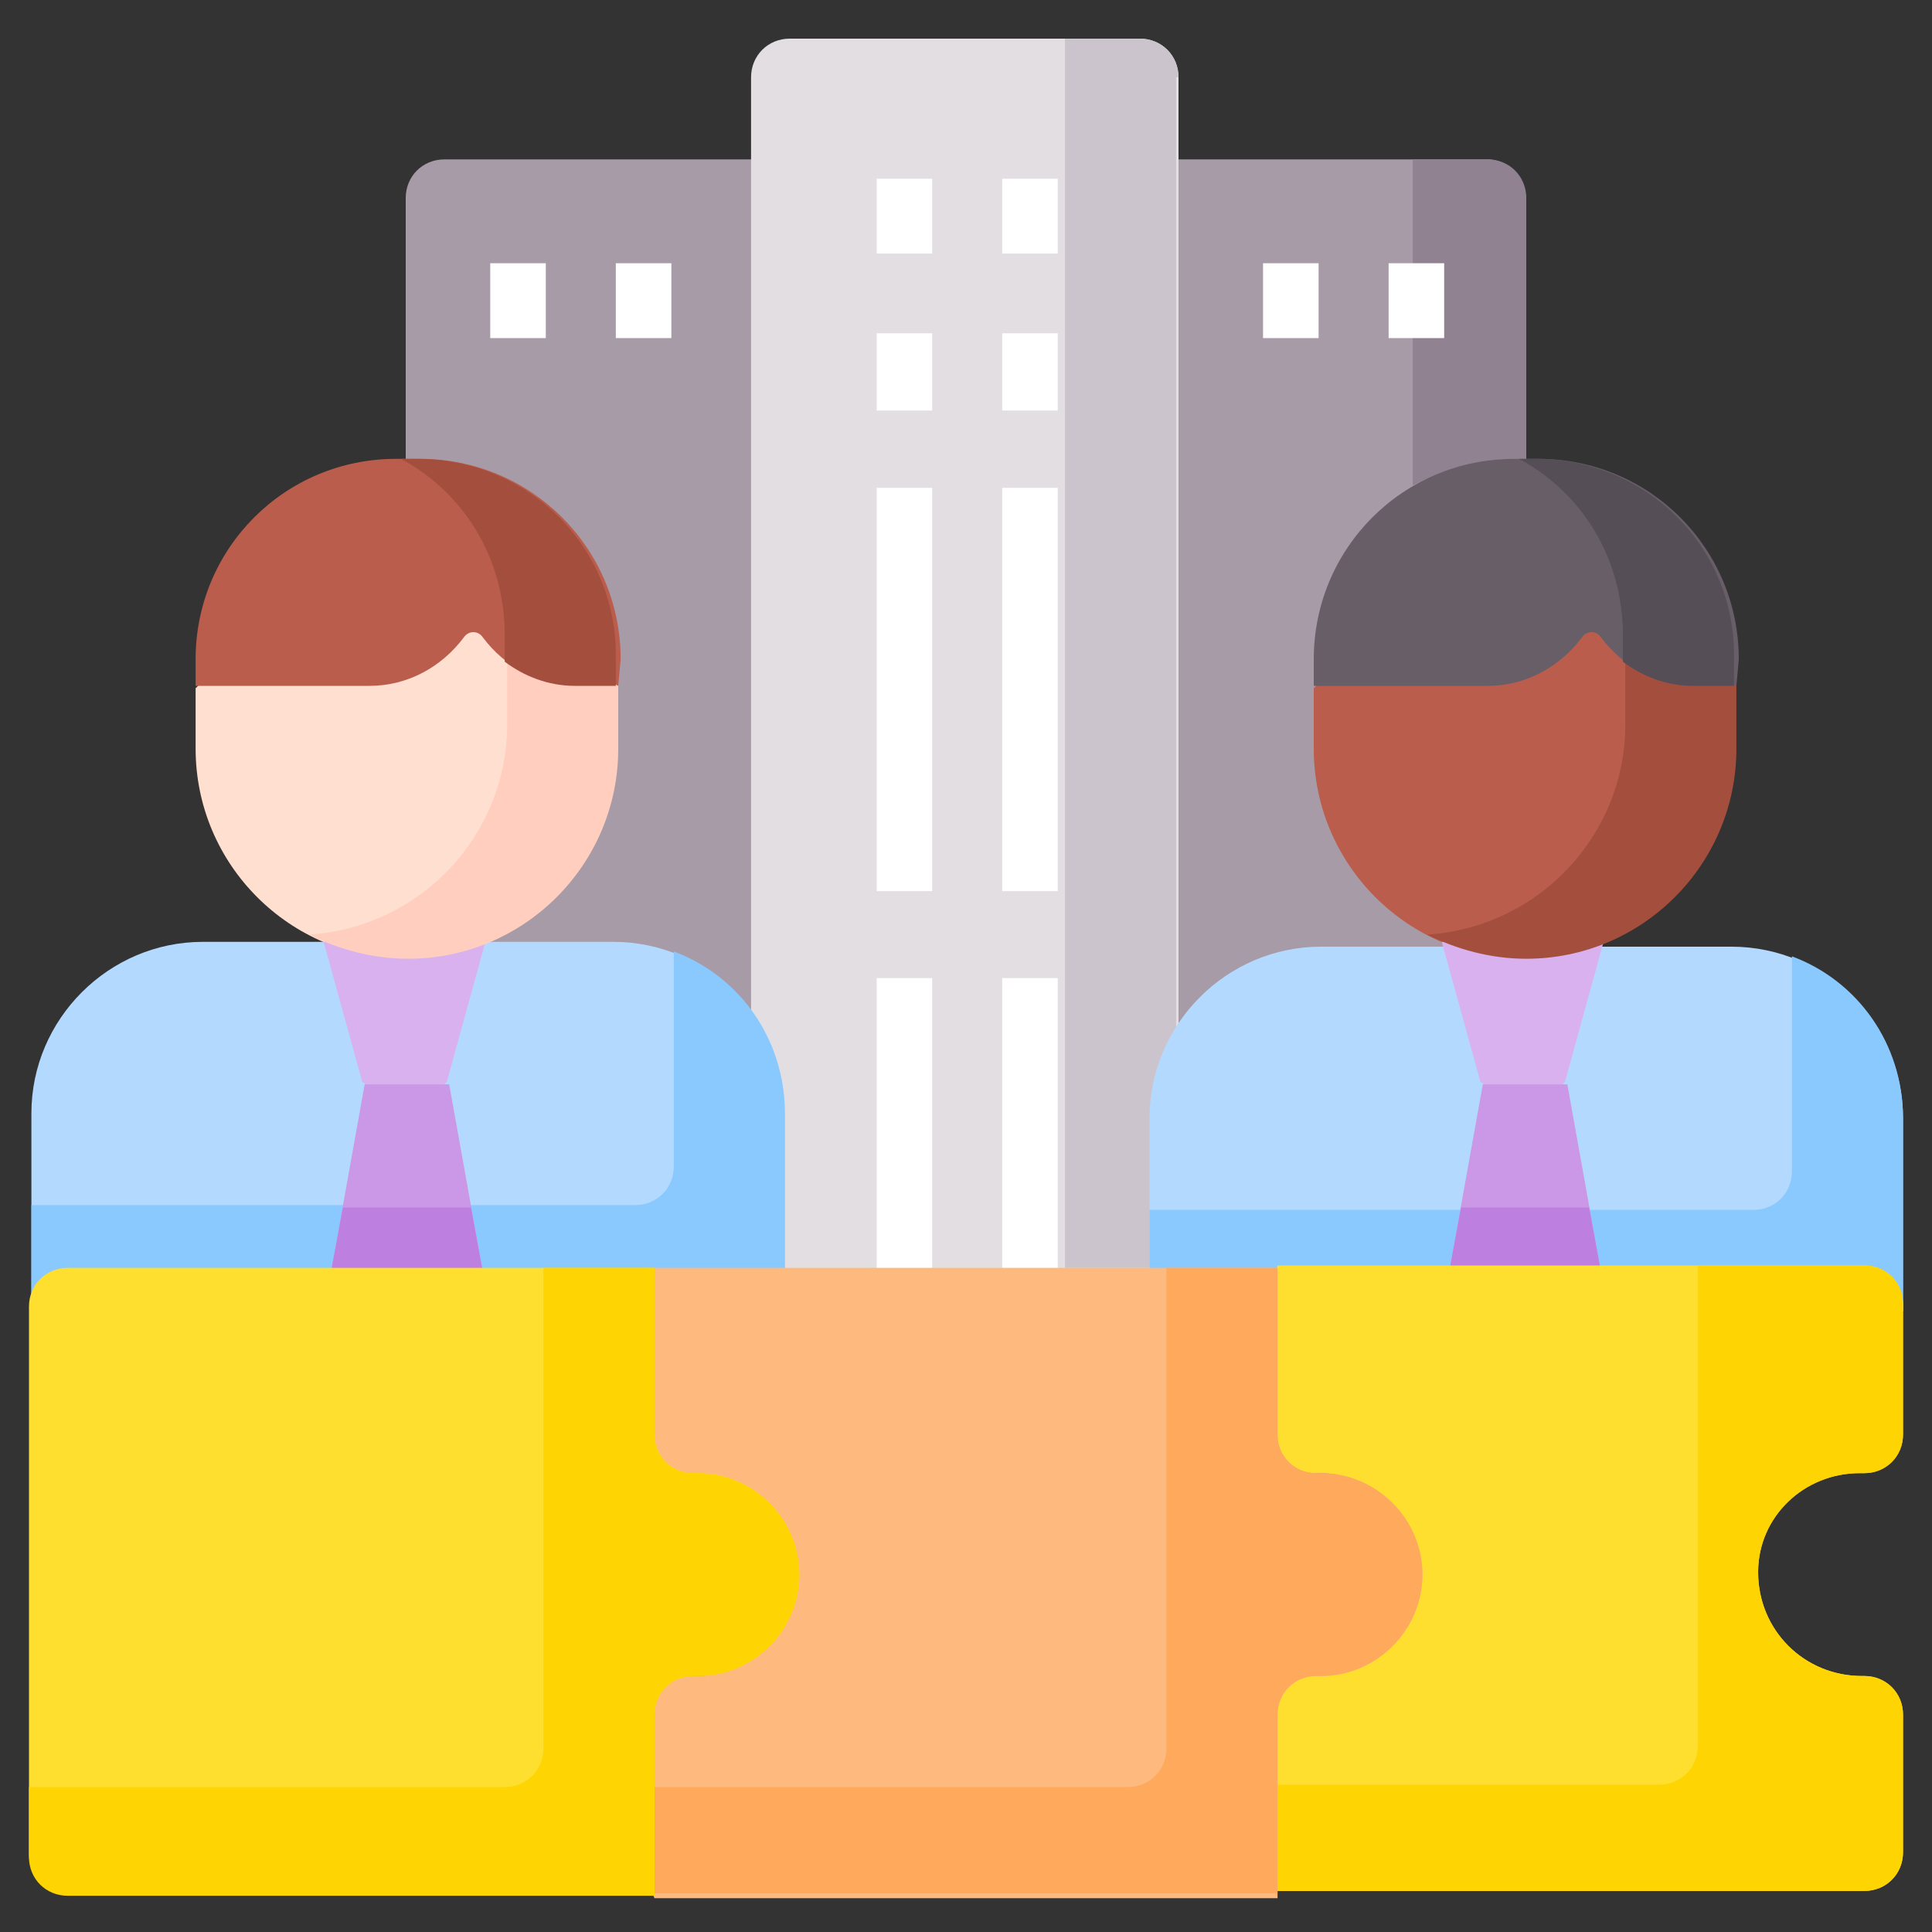 <?xml version="1.0" encoding="utf-8"?>
<!-- Generator: Adobe Illustrator 28.3.0, SVG Export Plug-In . SVG Version: 6.00 Build 0)  -->
<svg version="1.1" id="Capa_1" xmlns="http://www.w3.org/2000/svg" xmlns:xlink="http://www.w3.org/1999/xlink" x="0px" y="0px"
	 viewBox="0 0 80 80" style="enable-background:new 0 0 80 80;" xml:space="preserve">
<rect x="0" y="0" width="80" height="80" fill="#333333" stroke="none"/>
<style type="text/css">
	.st0{fill:#A79BA7;}
	.st1{fill:#918291;}
	.st2{fill:#E2DEE2;}
	.st3{fill:#CBC4CC;}
	.st4{fill:#FFFFFF;}
	.st5{fill:#BB5D4C;}
	.st6{fill:#B3DAFE;}
	.st7{fill:#8AC9FE;}
	.st8{fill:#D9B1EE;}
	.st9{fill:#CB97E7;}
	.st10{fill:#BD80E1;}
	.st11{fill:#685E68;}
	.st12{fill:#FFDFCF;}
	.st13{fill:#FEDF30;}
	.st14{fill:#FED402;}
	.st15{fill:#FDB97E;}
	.st16{fill:#FEA95C;}
	.st17{fill:#A44F3E;}
	.st18{fill:#554E56;}
	.st19{fill:#FFCEBF;}
</style>
<g>
	<g>
		<g>
			<path class="st0" d="M31.3,6.6H18.4c-0.9,0-1.6,0.7-1.6,1.6v44.4h14.5V6.6z"/>
			<path class="st0" d="M61.6,6.6H48.7v46h14.5V8.2C63.1,7.3,62.4,6.6,61.6,6.6z"/>
		</g>
		<path class="st1" d="M62.7,19h0.5V8.2c0-0.9-0.7-1.6-1.6-1.6h-3.1v13.5C59.7,19.5,61.1,19,62.7,19z"/>
		<path class="st2" d="M48.8,52.7V3.2c0-0.9-0.7-1.6-1.6-1.6H32.7c-0.9,0-1.6,0.7-1.6,1.6v49.5H48.8z"/>
		<path class="st3" d="M48.8,3.2c0-0.9-0.7-1.6-1.6-1.6h-3.1v50.9h4.6V3.2z"/>
		<g>
			<g>
				<path class="st4" d="M36.3,7.4h2.3v3.1h-2.3V7.4z"/>
			</g>
			<g>
				<path class="st4" d="M41.5,7.4h2.3v3.1h-2.3V7.4z"/>
			</g>
		</g>
		<g>
			<g>
				<path class="st4" d="M36.3,13.8h2.3V17h-2.3V13.8z"/>
			</g>
			<g>
				<path class="st4" d="M41.5,13.8h2.3V17h-2.3V13.8z"/>
			</g>
		</g>
		<g>
			<path class="st4" d="M36.3,40.5h2.3v12.1h-2.3V40.5z"/>
			<path class="st4" d="M41.5,40.5h2.3v12.1h-2.3V40.5z"/>
		</g>
		<g>
			<g>
				<path class="st4" d="M36.3,20.2h2.3v16.7h-2.3V20.2z"/>
			</g>
			<g>
				<path class="st4" d="M41.5,20.2h2.3v16.7h-2.3V20.2z"/>
			</g>
		</g>
	</g>
	<path class="st5" d="M70.2,28.3c-1.5,0-2.9-0.7-3.8-2c-0.1-0.2-0.3-0.3-0.5-0.3c-0.2,0-0.4,0.1-0.5,0.3c-0.9,1.2-2.3,2-3.8,2h-7
		l-0.2,0.2V31c0,4.8,3.9,8.7,8.7,8.7s8.7-3.9,8.7-8.7v-2.6l-0.2-0.2H70.2z"/>
	<path class="st6" d="M77.2,52.7c0.8,0,1.4,0.6,1.4,1.4v0.2h0.2v-8c0-3.9-3.2-7.1-7.1-7.1h-17c-3.9,0-7.1,3.2-7.1,7.1v6.5H77.2z"/>
	<path class="st7" d="M77.2,52.7c0.8,0,1.4,0.6,1.4,1.4v0.2h0.2v-8c0-3.1-1.9-5.7-4.6-6.7v8.9c0,0.9-0.7,1.6-1.6,1.6h-25v2.7H77.2z"
		/>
	<path class="st8" d="M61.6,45h3l0.2-0.2l1.6-5.8h-6.7l1.6,5.8L61.6,45z"/>
	<path class="st9" d="M66.3,52.7l-1.4-7.8h-3.5L60,52.7H66.3z"/>
	<path class="st10" d="M66.3,52.7l-0.5-2.7h-5.3L60,52.7H66.3z"/>
	<path class="st11" d="M71.9,28.4h-1.7c-1.6,0-3-0.8-3.9-2c-0.2-0.3-0.6-0.3-0.8,0c-0.9,1.2-2.3,2-3.9,2h-7.2v-1.1
		c0-4.6,3.7-8.3,8.3-8.3h1c4.6,0,8.3,3.7,8.3,8.3L71.9,28.4L71.9,28.4z"/>
	<path class="st12" d="M23.9,28.3c-1.5,0-2.9-0.7-3.8-2C20,26.1,19.8,26,19.6,26c-0.2,0-0.4,0.1-0.5,0.3c-0.9,1.2-2.3,2-3.8,2h-7
		l-0.2,0.2V31c0,4.8,3.9,8.7,8.7,8.7s8.7-3.9,8.7-8.7v-2.6l-0.2-0.2H23.9z"/>
	<path class="st6" d="M1.4,54.2v-0.2c0-0.8,0.6-1.4,1.4-1.4h29.7v-6.5c0-3.9-3.2-7.1-7.1-7.1h-17c-3.9,0-7.1,3.2-7.1,7.1v8L1.4,54.2
		L1.4,54.2z"/>
	<path class="st7" d="M1.4,54.2v-0.2c0-0.8,0.6-1.4,1.4-1.4h29.7v-6.5c0-3.1-1.9-5.7-4.6-6.7v8.9c0,0.9-0.7,1.6-1.6,1.6h-25v4.3H1.4
		z"/>
	<path class="st8" d="M15.3,45h3l0.2-0.2l1.6-5.8h-6.7l1.6,5.8L15.3,45z"/>
	<path class="st9" d="M20,52.7l-1.4-7.8h-3.5l-1.4,7.8H20z"/>
	<path class="st10" d="M20,52.7l-0.5-2.7h-5.3l-0.5,2.7H20z"/>
	<path class="st5" d="M25.6,28.4h-1.7c-1.6,0-3-0.8-3.9-2c-0.2-0.3-0.6-0.3-0.8,0c-0.9,1.2-2.3,2-3.9,2H8.1v-1.1
		c0-4.6,3.7-8.3,8.3-8.3h1c4.6,0,8.3,3.7,8.3,8.3L25.6,28.4L25.6,28.4z"/>
	<g>
		<path class="st13" d="M77,61h0.2c0.9,0,1.6-0.7,1.6-1.6v-5.4c0-0.9-0.7-1.6-1.6-1.6H52.9l-0.2,0.6v6.3c0,0.9,0.8,1.7,1.7,1.7h0.2
			c2.2,0,4.1,1.8,4.1,4.1s-1.8,4.1-4.1,4.1h-0.2c-0.9,0-1.7,0.8-1.7,1.7v6.8l0.2,0.6h24.3c0.9,0,1.6-0.7,1.6-1.6V71
			c0-0.9-0.7-1.6-1.6-1.6h-0.1c-2.4,0-4.3-1.9-4.3-4.3C72.8,62.8,74.7,61,77,61L77,61z"/>
		<path class="st14" d="M77,61h0.2c0.9,0,1.6-0.7,1.6-1.6v-5.4c0-0.9-0.7-1.6-1.6-1.6h-6.9v19.9c0,0.9-0.7,1.6-1.6,1.6H52.9v4.4
			h24.3c0.9,0,1.6-0.7,1.6-1.6V71c0-0.9-0.7-1.6-1.6-1.6h-0.1c-2.4,0-4.3-1.9-4.3-4.3C72.8,62.8,74.7,61,77,61L77,61z"/>
		<path class="st15" d="M54.7,61h-0.2c-0.9,0-1.6-0.7-1.6-1.6v-6.9H27.1L26.9,53v6.5c0,0.9,0.8,1.7,1.7,1.7h0.2
			c2.2,0,4.1,1.8,4.1,4.1s-1.8,4.1-4.1,4.1h-0.2c-0.9,0-1.7,0.8-1.7,1.7v7l0.2,0.5h25.8V71c0-0.9,0.7-1.6,1.6-1.6h0.2
			c2.3,0,4.2-1.9,4.2-4.2C58.9,62.9,57,61,54.7,61L54.7,61z"/>
		<path class="st16" d="M54.7,61h-0.2c-0.9,0-1.6-0.7-1.6-1.6v-6.9h-4.6v19.9c0,0.9-0.7,1.6-1.6,1.6H27.1v4.4h25.8V71
			c0-0.9,0.7-1.6,1.6-1.6h0.2c2.3,0,4.2-1.9,4.2-4.2C58.9,62.9,57,61,54.7,61z"/>
		<path class="st13" d="M27.1,78.4V71c0-0.9,0.7-1.6,1.6-1.6h0.2c2.3,0,4.2-1.9,4.2-4.2c0-2.3-1.9-4.2-4.2-4.2h-0.2
			c-0.9,0-1.6-0.7-1.6-1.6v-6.9H2.8c-0.9,0-1.6,0.7-1.6,1.6v22.7c0,0.9,0.7,1.6,1.6,1.6L27.1,78.4L27.1,78.4z"/>
		<path class="st14" d="M28.9,61h-0.2c-0.9,0-1.6-0.7-1.6-1.6v-6.9h-4.6v19.9c0,0.9-0.7,1.6-1.6,1.6H1.2v2.9c0,0.9,0.7,1.6,1.6,1.6
			h24.3V71c0-0.9,0.7-1.6,1.6-1.6h0.2c2.3,0,4.2-1.9,4.2-4.2C33.1,62.9,31.2,61,28.9,61L28.9,61z"/>
	</g>
	<g>
		<path class="st4" d="M52.3,10.9h2.3v3.1h-2.3V10.9z"/>
	</g>
	<g>
		<path class="st4" d="M57.5,10.9h2.3v3.1h-2.3V10.9z"/>
	</g>
	<g>
		<path class="st4" d="M20.3,10.9h2.3v3.1h-2.3L20.3,10.9z"/>
	</g>
	<g>
		<path class="st4" d="M25.5,10.9h2.3v3.1h-2.3V10.9z"/>
	</g>
	<path class="st17" d="M71.7,28.3h-1.5c-1.1,0-2.1-0.4-2.9-1.1V30c0,4.6-3.6,8.4-8.2,8.7c1.2,0.6,2.6,1,4.1,1c4.8,0,8.7-3.9,8.7-8.7
		v-2.6L71.7,28.3z"/>
	<path class="st18" d="M63.6,19h-0.7c2.6,1.4,4.3,4.1,4.3,7.3v1.1c0.8,0.6,1.8,1,2.9,1h1.7v-1.1C71.9,22.7,68.2,19,63.6,19L63.6,19z
		"/>
	<path class="st19" d="M25.4,28.3h-1.5c-1.1,0-2.1-0.4-2.9-1.1V30c0,4.6-3.6,8.4-8.2,8.7c1.2,0.6,2.6,1,4.1,1c4.8,0,8.7-3.9,8.7-8.7
		v-2.6L25.4,28.3z"/>
	<path class="st17" d="M17.3,19h-0.7c2.6,1.4,4.3,4.1,4.3,7.3v1.1c0.8,0.6,1.8,1,2.9,1h1.7v-1.1C25.6,22.7,21.9,19,17.3,19L17.3,19z
		"/>
</g>
</svg>
